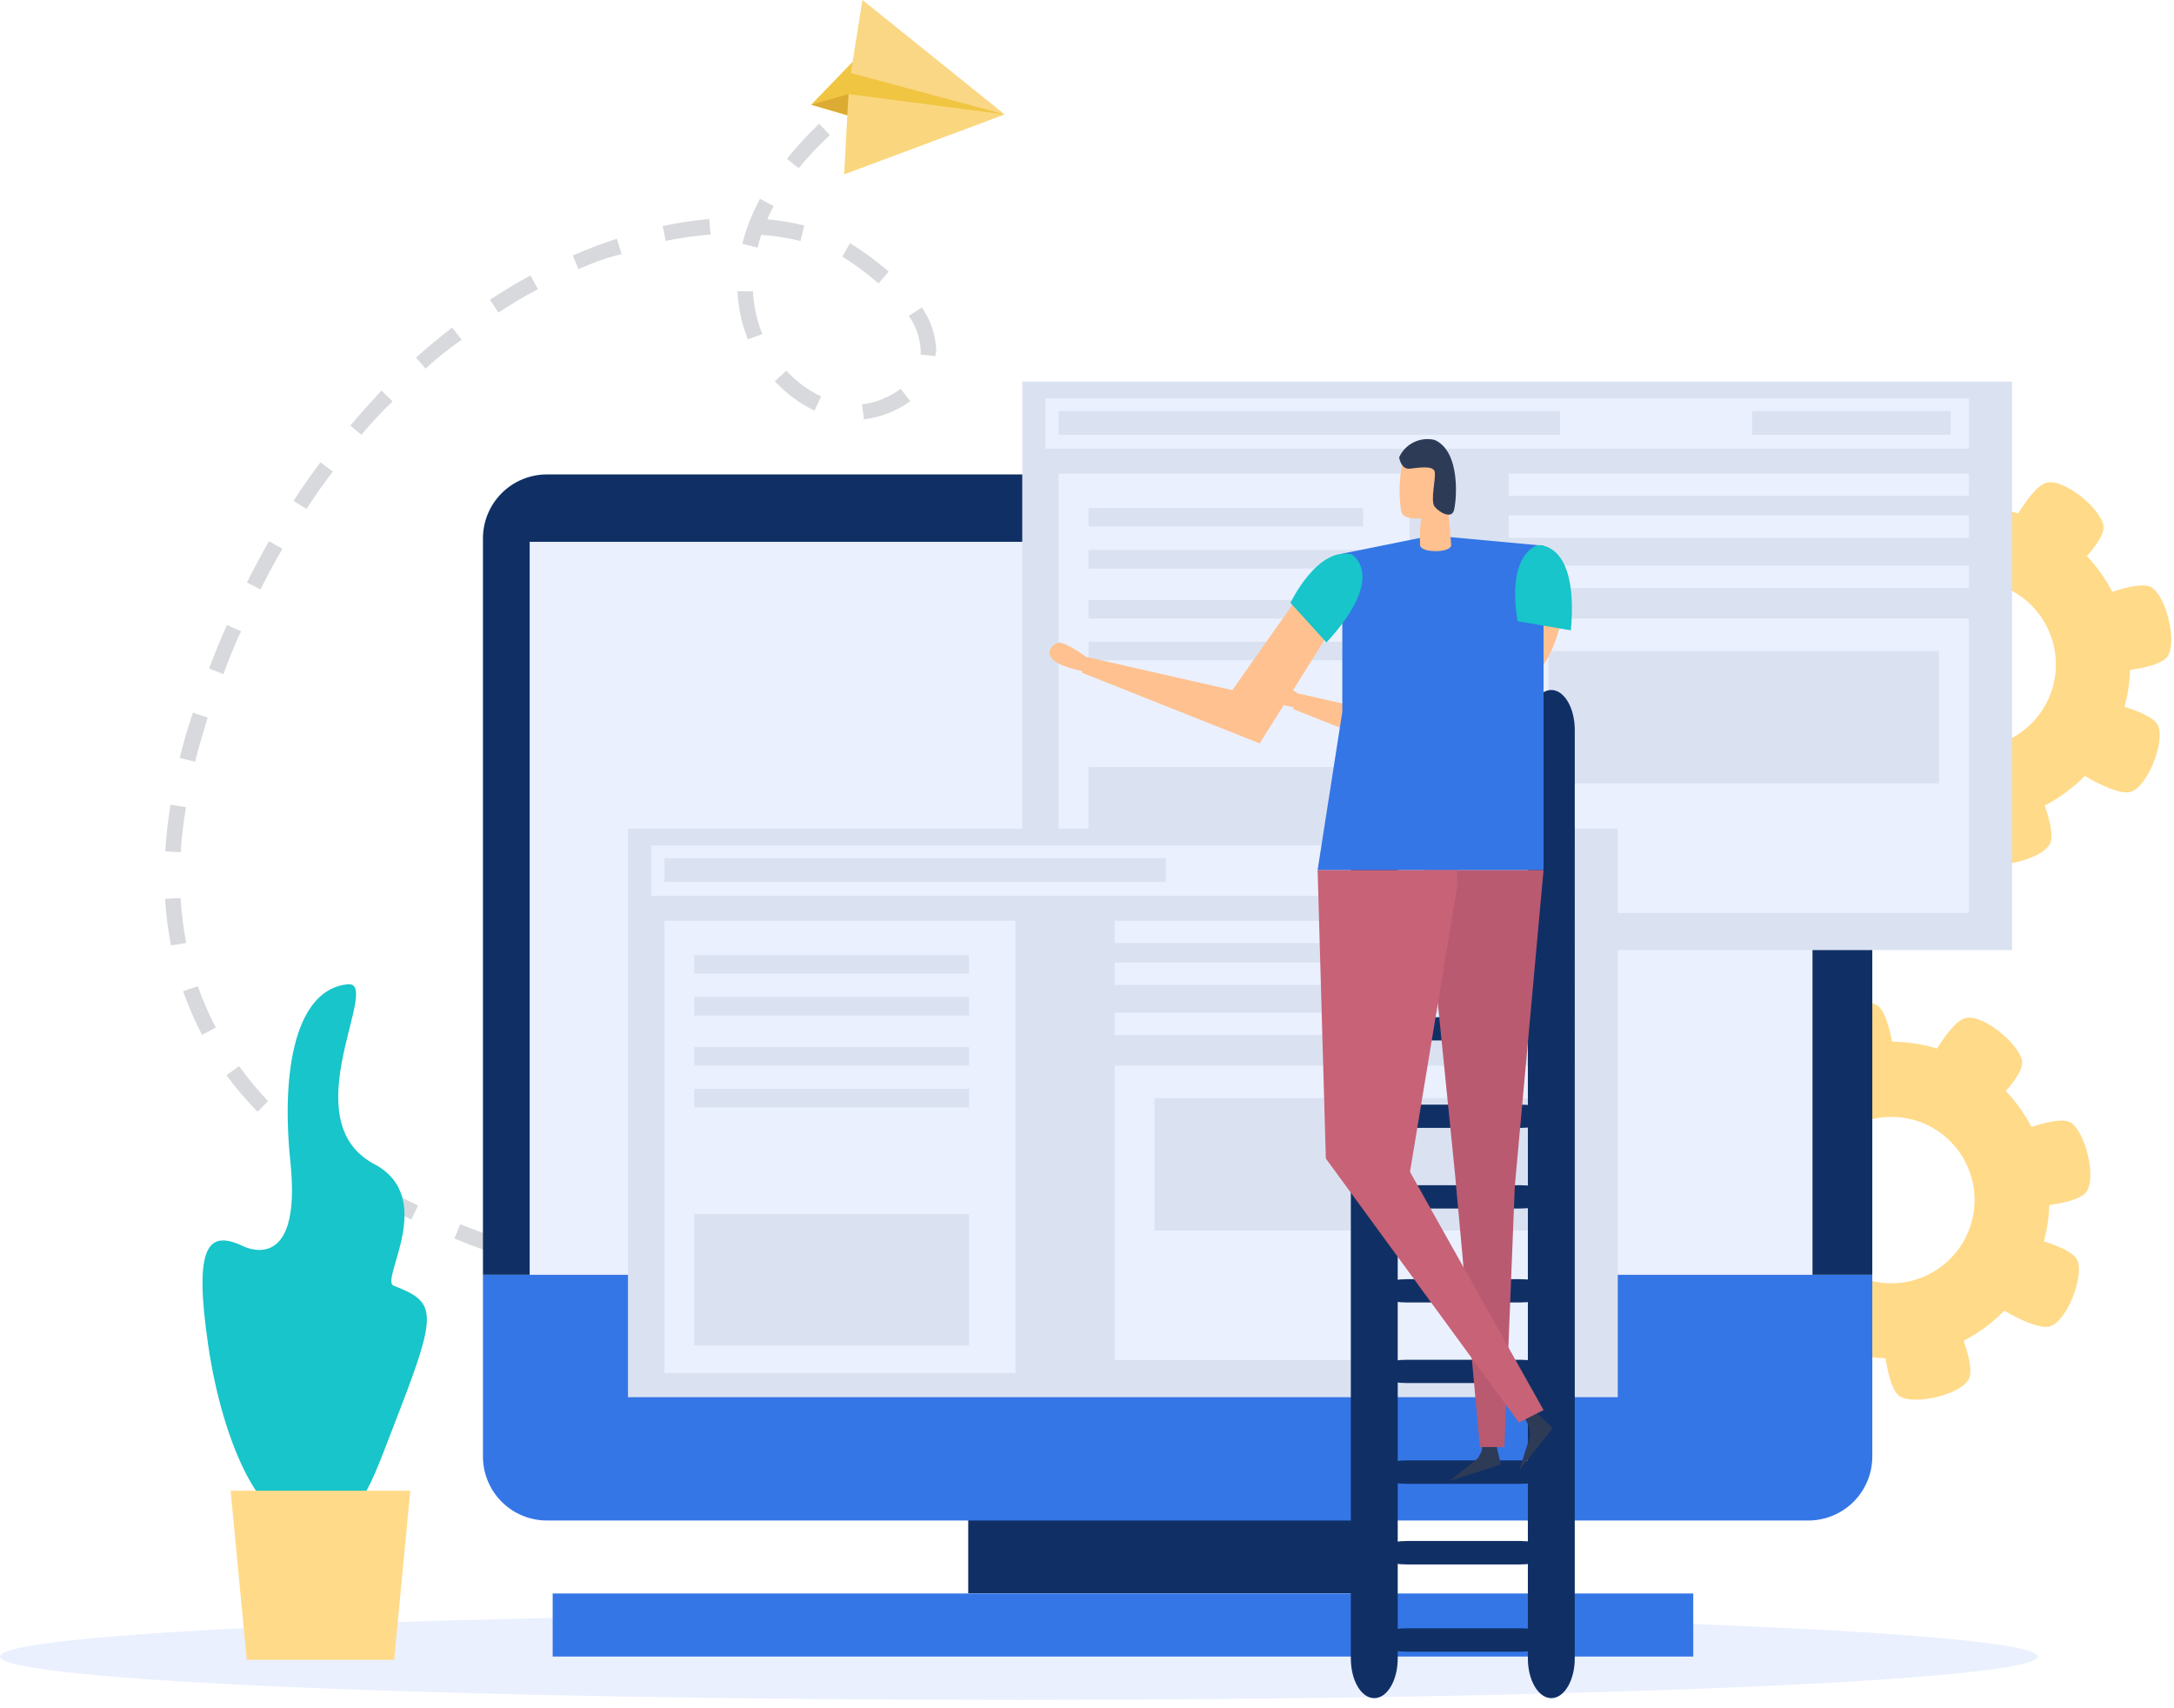 <?xml version="1.0" encoding="UTF-8"?> <svg xmlns="http://www.w3.org/2000/svg" width="140" height="110" viewBox="0 0 140 110" fill="none"><path d="M65.551 85.76H64.841V84.76H65.541C66.991 84.76 67.811 84.76 67.821 84.76V85.76C67.821 85.76 67.021 85.76 65.551 85.76ZM61.821 85.7C60.891 85.7 59.881 85.62 58.821 85.56L58.881 84.56C59.951 84.62 60.951 84.66 61.881 84.69L61.821 85.7ZM55.821 85.37L52.821 85.1L52.921 84.1C53.921 84.21 54.921 84.3 55.921 84.37L55.821 85.37ZM49.821 84.76L46.821 84.34L46.971 83.34L49.971 83.76L49.821 84.76ZM43.821 83.84C42.821 83.66 41.821 83.46 40.821 83.25L41.031 82.25C42.031 82.46 43.031 82.66 43.961 82.83L43.821 83.84ZM37.921 82.55C36.921 82.31 35.921 82.04 35.001 81.75L35.291 80.75C36.291 81.04 37.201 81.3 38.161 81.54L37.921 82.55ZM32.101 80.82C31.101 80.48 30.171 80.12 29.261 79.75L29.641 78.83C30.531 79.19 31.471 79.54 32.431 79.83L32.101 80.82ZM26.491 78.53C25.561 78.08 24.651 77.61 23.801 77.12L24.291 76.25C25.131 76.73 26.011 77.19 26.921 77.63L26.491 78.53ZM21.221 75.53C20.382 74.956 19.575 74.339 18.801 73.68L19.441 72.92C20.171 73.53 20.961 74.13 21.791 74.7L21.221 75.53ZM16.581 71.59C15.864 70.851 15.196 70.066 14.581 69.24L15.391 68.65C15.968 69.44 16.593 70.195 17.261 70.91L16.581 71.59ZM13.011 66.64C12.539 65.733 12.131 64.794 11.791 63.83L12.741 63.5C13.059 64.418 13.447 65.311 13.901 66.17L13.011 66.64ZM11.011 60.88C10.819 59.889 10.692 58.887 10.631 57.88L11.631 57.83C11.689 58.8 11.809 59.765 11.991 60.72L11.011 60.88ZM11.641 54.88L10.641 54.82C10.703 53.815 10.816 52.813 10.981 51.82L11.981 51.98C11.811 52.9 11.701 53.89 11.641 54.84V54.88ZM12.571 49.05L11.571 48.81C11.811 47.81 12.091 46.88 12.421 45.89L13.371 46.21C13.101 47.13 12.801 48.09 12.571 49.01V49.05ZM14.401 43.41L13.461 43.05C13.821 42.1 14.211 41.16 14.611 40.25L15.531 40.65C15.101 41.51 14.751 42.44 14.401 43.37V43.41ZM16.791 37.96L15.901 37.51C16.351 36.61 16.831 35.71 17.321 34.85L18.191 35.34C17.711 36.15 17.241 37.03 16.791 37.92V37.96ZM19.791 32.81L18.901 32.25C19.451 31.4 20.041 30.57 20.631 29.77L21.431 30.36C20.851 31.12 20.281 31.94 19.741 32.77L19.791 32.81ZM23.321 28.04L22.561 27.4C23.211 26.63 23.901 25.87 24.561 25.15L25.281 25.84C24.581 26.51 23.911 27.25 23.271 28L23.321 28.04ZM55.641 27.04L55.511 26.04C56.413 25.925 57.27 25.581 58.001 25.04L58.621 25.83C57.731 26.481 56.687 26.888 55.591 27.01L55.641 27.04ZM52.451 26.44C51.488 25.979 50.622 25.337 49.901 24.55L50.641 23.87C51.272 24.564 52.033 25.128 52.881 25.53L52.451 26.44ZM27.451 23.78L26.791 23.03C27.541 22.35 28.331 21.7 29.121 21.09L29.731 21.88C28.901 22.45 28.101 23.08 27.391 23.75L27.451 23.78ZM60.291 22.94L59.291 22.84C59.296 22.753 59.296 22.667 59.291 22.58C59.257 21.774 58.989 20.996 58.521 20.34L59.361 19.8C59.938 20.615 60.261 21.582 60.291 22.58C60.279 22.691 60.259 22.802 60.231 22.91L60.291 22.94ZM48.161 21.85C47.765 20.865 47.539 19.82 47.491 18.76H48.491C48.537 19.704 48.74 20.633 49.091 21.51L48.161 21.85ZM32.101 20.13L31.551 19.3C32.411 18.74 33.281 18.21 34.161 17.74L34.641 18.62C33.761 19.08 32.911 19.59 32.101 20.13ZM56.571 18.25C56.034 17.78 55.47 17.342 54.881 16.94C54.671 16.79 54.461 16.66 54.241 16.53L54.731 15.66C54.981 15.81 55.221 15.96 55.451 16.12C56.07 16.542 56.664 17 57.231 17.49L56.571 18.25ZM37.271 17.37L36.881 16.45C37.821 16.04 38.781 15.68 39.721 15.37L40.031 16.37C39.101 16.57 38.191 16.92 37.271 17.32V17.37ZM48.801 15.95L47.801 15.7C48.061 14.69 48.444 13.716 48.941 12.8L49.821 13.27C49.671 13.55 49.531 13.84 49.411 14.12C50.213 14.193 51.009 14.327 51.791 14.52L51.551 15.52C50.72 15.316 49.874 15.182 49.021 15.12C48.935 15.376 48.862 15.637 48.801 15.9V15.95ZM42.881 15.56L42.671 14.56C43.661 14.347 44.663 14.193 45.671 14.1L45.761 15.1C44.793 15.177 43.831 15.314 42.881 15.51V15.56ZM51.461 10.85L50.671 10.23C51.315 9.433 52.01 8.678 52.751 7.97L53.441 8.7C52.733 9.353 52.071 10.055 51.461 10.8V10.85ZM55.681 6.79L55.071 5.99C55.721 5.49 56.421 4.99 57.141 4.52L57.691 5.35C56.991 5.77 56.311 6.25 55.681 6.74V6.79Z" fill="#D7D9DD"></path><path d="M131.21 106.67C131.21 108.21 101.84 109.46 65.6 109.46C29.36 109.46 0 108.25 0 106.67C0 105.09 29.37 103.88 65.6 103.88C101.83 103.88 131.21 105.13 131.21 106.67Z" fill="#EAF0FE"></path><path d="M119.17 67.41C117.22 67.926 115.466 69.008 114.131 70.52C112.796 72.032 111.939 73.906 111.669 75.905C111.399 77.904 111.727 79.938 112.613 81.75C113.499 83.562 114.902 85.071 116.645 86.086C118.388 87.101 120.393 87.576 122.407 87.452C124.42 87.327 126.351 86.609 127.956 85.387C129.561 84.165 130.767 82.495 131.423 80.587C132.079 78.68 132.154 76.621 131.64 74.67C130.945 72.056 129.242 69.824 126.905 68.463C124.568 67.103 121.786 66.724 119.17 67.41ZM123.17 82.46C122.145 82.731 121.064 82.692 120.061 82.348C119.059 82.004 118.181 81.371 117.538 80.528C116.895 79.686 116.517 78.671 116.451 77.614C116.384 76.556 116.633 75.503 117.165 74.586C117.697 73.67 118.489 72.932 119.441 72.465C120.392 71.999 121.461 71.825 122.511 71.966C123.562 72.106 124.547 72.555 125.342 73.255C126.138 73.956 126.707 74.876 126.98 75.9C127.159 76.582 127.203 77.293 127.107 77.992C127.012 78.691 126.78 79.364 126.424 79.974C126.068 80.583 125.596 81.116 125.034 81.543C124.473 81.969 123.832 82.281 123.15 82.46H123.17Z" fill="#FFDA89"></path><path d="M122.101 69.1L117.621 70.25C117.621 70.25 115.931 66.91 116.491 65.94C117.051 64.97 120.011 64.09 120.931 64.77C121.851 65.45 122.101 69.1 122.101 69.1Z" fill="#FFDA89"></path><path d="M125.68 84.45L121.23 85.62C121.23 85.62 121.41 89.37 122.37 89.93C123.33 90.49 126.37 89.8 126.81 88.75C127.25 87.7 125.68 84.45 125.68 84.45Z" fill="#FFDA89"></path><path d="M115.87 71.34L114.1 75.58C114.1 75.58 110.41 74.87 109.99 73.84C109.57 72.81 110.68 69.92 111.78 69.61C112.88 69.3 115.87 71.34 115.87 71.34Z" fill="#FFDA89"></path><path d="M113.931 77.59L114.361 82.16C114.361 82.16 110.791 83.29 109.931 82.58C109.071 81.87 108.671 78.81 109.501 78C110.331 77.19 113.931 77.59 113.931 77.59Z" fill="#FFDA89"></path><path d="M129.99 77.77L128.99 73.28C128.99 73.28 132.4 71.72 133.34 72.28C134.28 72.84 135.04 75.87 134.34 76.77C133.64 77.67 129.99 77.77 129.99 77.77Z" fill="#FFDA89"></path><path d="M123.86 69.08L127.51 71.88C127.51 71.88 130.37 69.45 130.22 68.35C130.07 67.25 127.69 65.28 126.58 65.55C125.47 65.82 123.86 69.08 123.86 69.08Z" fill="#FFDA89"></path><path d="M119 85.88L115.35 83.08C115.35 83.08 112.49 85.51 112.64 86.62C112.79 87.73 115.17 89.68 116.29 89.41C117.41 89.14 119 85.88 119 85.88Z" fill="#FFDA89"></path><path d="M127.9 83.68L129.69 79.44C129.69 79.44 133.38 80.15 133.79 81.18C134.2 82.21 133.11 85.1 132 85.41C130.89 85.72 127.9 83.68 127.9 83.68Z" fill="#FFDA89"></path><path d="M124.39 32.95C122.44 33.462 120.685 34.54 119.347 36.049C118.009 37.557 117.148 39.429 116.874 41.426C116.599 43.424 116.922 45.458 117.803 47.272C118.684 49.086 120.082 50.598 121.822 51.617C123.562 52.637 125.565 53.117 127.578 52.999C129.591 52.88 131.523 52.168 133.132 50.952C134.74 49.735 135.951 48.069 136.613 46.165C137.275 44.26 137.358 42.202 136.85 40.25C136.514 38.951 135.924 37.732 135.116 36.661C134.307 35.591 133.294 34.69 132.137 34.012C130.979 33.334 129.699 32.891 128.369 32.709C127.04 32.526 125.688 32.609 124.39 32.95ZM128.39 47.95C127.365 48.22 126.283 48.179 125.281 47.834C124.279 47.489 123.402 46.854 122.76 46.01C122.119 45.166 121.742 44.151 121.677 43.093C121.613 42.035 121.863 40.982 122.397 40.066C122.931 39.151 123.725 38.414 124.677 37.949C125.63 37.484 126.699 37.312 127.749 37.455C128.8 37.598 129.784 38.049 130.578 38.751C131.372 39.453 131.94 40.375 132.21 41.4C132.394 42.086 132.44 42.801 132.345 43.504C132.251 44.208 132.018 44.886 131.66 45.498C131.302 46.111 130.826 46.647 130.259 47.075C129.693 47.502 129.048 47.814 128.36 47.99L128.39 47.95Z" fill="#FFDA89"></path><path d="M127.28 34.63L122.84 35.81C122.84 35.81 121.14 32.46 121.7 31.5C122.26 30.54 125.22 29.65 126.15 30.33C127.08 31.01 127.28 34.63 127.28 34.63Z" fill="#FFDA89"></path><path d="M130.89 49.99L126.45 51.16C126.45 51.16 126.62 54.91 127.58 55.47C128.54 56.03 131.58 55.34 132.03 54.29C132.48 53.24 130.89 49.99 130.89 49.99Z" fill="#FFDA89"></path><path d="M121.101 36.88L119.311 41.11C119.311 41.11 115.631 40.41 115.211 39.38C114.791 38.35 115.891 35.46 117.001 35.14C118.111 34.82 121.101 36.88 121.101 36.88Z" fill="#FFDA89"></path><path d="M119.1 43.12L119.54 47.7C119.54 47.7 115.96 48.83 115.1 48.12C114.24 47.41 113.85 44.34 114.67 43.54C115.49 42.74 119.1 43.12 119.1 43.12Z" fill="#FFDA89"></path><path d="M135.2 43.31L134.2 38.82C134.2 38.82 137.61 37.26 138.55 37.82C139.49 38.38 140.26 41.41 139.55 42.31C138.84 43.21 135.2 43.31 135.2 43.31Z" fill="#FFDA89"></path><path d="M129.101 34.62L132.751 37.42C132.751 37.42 135.601 34.99 135.461 33.88C135.321 32.77 132.931 30.81 131.811 31.08C130.691 31.35 129.101 34.62 129.101 34.62Z" fill="#FFDA89"></path><path d="M124.211 51.42L120.561 48.62C120.561 48.62 117.711 51.05 117.851 52.15C117.991 53.25 120.381 55.22 121.501 54.95C122.621 54.68 124.211 51.42 124.211 51.42Z" fill="#FFDA89"></path><path d="M133.101 49.25L134.891 45.02C134.891 45.02 138.571 45.72 138.991 46.76C139.411 47.8 138.301 50.67 137.201 50.99C136.101 51.31 133.101 49.25 133.101 49.25Z" fill="#FFDA89"></path><path d="M54.56 7.42L52.24 6.74L54.9 3.99L64.7 7.37L54.56 7.42Z" fill="#F0C542"></path><path d="M54.36 11.23L64.7 7.37L54.64 6.06L54.36 11.23Z" fill="#FAD77E"></path><path d="M64.7 7.37L54.79 4.7L55.54 0L64.7 7.37Z" fill="#FAD784"></path><path d="M52.24 6.74L54.64 6.06L54.56 7.42L52.24 6.74Z" fill="#DBAB33"></path><path d="M88.981 85.12H62.351V102.6H88.981V85.12Z" fill="#103065"></path><path d="M116.421 30.55H35.201C34.111 30.555 33.069 30.992 32.3 31.764C31.532 32.536 31.101 33.581 31.101 34.67V82.09H120.571V34.67C120.571 34.126 120.463 33.588 120.254 33.086C120.045 32.584 119.739 32.129 119.353 31.746C118.968 31.363 118.51 31.06 118.006 30.855C117.503 30.65 116.964 30.546 116.421 30.55Z" fill="#103065"></path><path d="M116.421 97.91H35.201C34.111 97.905 33.069 97.469 32.3 96.697C31.532 95.924 31.101 94.88 31.101 93.79V82.09H120.571V93.79C120.571 94.334 120.463 94.872 120.254 95.374C120.045 95.876 119.739 96.331 119.353 96.714C118.968 97.097 118.51 97.4 118.006 97.605C117.503 97.811 116.964 97.914 116.421 97.91Z" fill="#3476E6"></path><path d="M109.041 102.61H35.591V106.67H109.041V102.61Z" fill="#3476E6"></path><path d="M116.72 34.89H34.11V82.09H116.72V34.89Z" fill="#EAF0FE"></path><path d="M129.57 24.57H65.83V61.18H129.57V24.57Z" fill="#DAE2F2"></path><path d="M126.79 25.66H67.32V28.89H126.79V25.66Z" fill="#EAF0FE"></path><path d="M90.77 30.5H68.17V59.63H90.77V30.5Z" fill="#EAF0FE"></path><path d="M87.781 49.39H70.091V57.85H87.781V49.39Z" fill="#DAE2F2"></path><path d="M87.781 32.71H70.091V33.9H87.781V32.71Z" fill="#DAE2F2"></path><path d="M87.781 35.41H70.091V36.61H87.781V35.41Z" fill="#DAE2F2"></path><path d="M87.781 38.63H70.091V39.83H87.781V38.63Z" fill="#DAE2F2"></path><path d="M87.781 41.32H70.091V42.52H87.781V41.32Z" fill="#DAE2F2"></path><path d="M126.79 30.5H97.16V31.93H126.79V30.5Z" fill="#EAF0FE"></path><path d="M126.79 33.19H97.16V34.63H126.79V33.19Z" fill="#EAF0FE"></path><path d="M126.79 36.42H97.16V37.86H126.79V36.42Z" fill="#EAF0FE"></path><path d="M126.79 39.83H97.16V58.79H126.79V39.83Z" fill="#EAF0FE"></path><path d="M124.871 41.92H99.721V50.45H124.871V41.92Z" fill="#DAE2F2"></path><path d="M100.46 26.47H68.17V28H100.46V26.47Z" fill="#DAE2F2"></path><path d="M125.62 26.47H112.83V28H125.62V26.47Z" fill="#DAE2F2"></path><path d="M104.18 53.36H40.44V89.97H104.18V53.36Z" fill="#DAE2F2"></path><path d="M101.41 54.45H41.94V57.68H101.41V54.45Z" fill="#EAF0FE"></path><path d="M65.39 59.29H42.79V88.42H65.39V59.29Z" fill="#EAF0FE"></path><path d="M62.4 78.18H44.71V86.64H62.4V78.18Z" fill="#DAE2F2"></path><path d="M62.4 61.5H44.71V62.69H62.4V61.5Z" fill="#DAE2F2"></path><path d="M62.4 64.19H44.71V65.39H62.4V64.19Z" fill="#DAE2F2"></path><path d="M62.4 67.42H44.71V68.62H62.4V67.42Z" fill="#DAE2F2"></path><path d="M62.4 70.11H44.71V71.31H62.4V70.11Z" fill="#DAE2F2"></path><path d="M101.41 59.29H71.78V60.72H101.41V59.29Z" fill="#EAF0FE"></path><path d="M101.41 61.98H71.78V63.42H101.41V61.98Z" fill="#EAF0FE"></path><path d="M101.41 65.21H71.78V66.65H101.41V65.21Z" fill="#EAF0FE"></path><path d="M101.41 68.62H71.78V87.58H101.41V68.62Z" fill="#EAF0FE"></path><path d="M99.491 70.71H74.341V79.24H99.491V70.71Z" fill="#DAE2F2"></path><path d="M75.08 55.26H42.79V56.79H75.08V55.26Z" fill="#DAE2F2"></path><path d="M100.24 55.26H87.45V56.79H100.24V55.26Z" fill="#DAE2F2"></path><path d="M25.35 82.79C24.44 82.44 28.18 77.12 24.1 74.96C18.75 72.12 24.65 63.16 22.39 63.38C19.03 63.71 18.09 68.95 18.7 74.8C19.48 82.27 15.65 80.25 15.58 80.21C13.4 79.21 12.46 80.21 13.41 86.64C14.36 93.07 16.86 98.07 18.98 97.75C19.109 97.733 19.233 97.696 19.35 97.64C19.488 97.673 19.629 97.696 19.77 97.71C20.089 97.714 20.405 97.642 20.69 97.5C23.36 97.64 23.53 96.5 25.77 90.73C28.21 84.4 28.04 83.83 25.35 82.79Z" fill="#17C5CA"></path><path d="M25.381 106.88H15.891L14.851 95.99H26.421L25.381 106.88Z" fill="#FFDA89"></path><path d="M90.01 106.79C90.01 108.21 89.33 109.35 88.5 109.35C87.66 109.35 86.99 108.21 86.99 106.79V47C86.99 45.58 87.66 44.43 88.5 44.43C89.33 44.43 90.01 45.58 90.01 47V106.79Z" fill="#103065"></path><path d="M101.411 106.79C101.411 108.21 100.731 109.35 99.901 109.35C99.071 109.35 98.391 108.21 98.391 106.79V47C98.391 45.58 99.071 44.43 99.901 44.43C100.731 44.43 101.411 45.58 101.411 47V106.79Z" fill="#103065"></path><path d="M99.901 49.83C99.901 50.25 98.981 50.58 97.901 50.58H90.601C89.471 50.58 88.601 50.25 88.601 49.83C88.601 49.42 89.521 49.08 90.601 49.08H97.901C99.031 49.08 99.901 49.42 99.901 49.83Z" fill="#103065"></path><path d="M99.901 55.02C99.901 55.44 98.981 55.77 97.901 55.77H90.601C89.471 55.77 88.601 55.44 88.601 55.02C88.601 54.6 89.521 54.27 90.601 54.27H97.901C99.031 54.27 99.901 54.6 99.901 55.02Z" fill="#103065"></path><path d="M99.901 61.07C99.901 61.49 98.981 61.83 97.901 61.83H90.601C89.471 61.83 88.601 61.49 88.601 61.07C88.601 60.66 89.521 60.32 90.601 60.32H97.901C99.031 60.32 99.901 60.66 99.901 61.07Z" fill="#103065"></path><path d="M99.901 66.25C99.901 66.67 98.981 67 97.901 67H90.601C89.471 67 88.601 66.67 88.601 66.25C88.601 65.84 89.521 65.5 90.601 65.5H97.901C99.031 65.5 99.901 65.84 99.901 66.25Z" fill="#103065"></path><path d="M99.901 71.88C99.901 72.3 98.981 72.63 97.901 72.63H90.601C89.471 72.63 88.601 72.3 88.601 71.88C88.601 71.47 89.521 71.13 90.601 71.13H97.901C99.031 71.13 99.901 71.47 99.901 71.88Z" fill="#103065"></path><path d="M99.901 77.07C99.901 77.49 98.981 77.82 97.901 77.82H90.601C89.471 77.82 88.601 77.49 88.601 77.07C88.601 76.65 89.521 76.32 90.601 76.32H97.901C99.031 76.32 99.901 76.65 99.901 77.07Z" fill="#103065"></path><path d="M99.901 83.12C99.901 83.54 98.981 83.87 97.901 83.87H90.601C89.471 83.87 88.601 83.54 88.601 83.12C88.601 82.71 89.521 82.37 90.601 82.37H97.901C99.031 82.37 99.901 82.71 99.901 83.12Z" fill="#103065"></path><path d="M99.901 88.31C99.901 88.73 98.981 89.06 97.901 89.06H90.601C89.471 89.06 88.601 88.73 88.601 88.31C88.601 87.89 89.521 87.56 90.601 87.56H97.901C99.031 87.56 99.901 87.89 99.901 88.31Z" fill="#103065"></path><path d="M99.901 94.8C99.901 95.21 98.981 95.55 97.901 95.55H90.601C89.471 95.55 88.601 95.21 88.601 94.8C88.601 94.38 89.521 94.04 90.601 94.04H97.901C99.031 94.04 99.901 94.38 99.901 94.8Z" fill="#103065"></path><path d="M99.901 99.98C99.901 100.4 98.981 100.74 97.901 100.74H90.601C89.471 100.74 88.601 100.4 88.601 99.98C88.601 99.57 89.521 99.23 90.601 99.23H97.901C99.031 99.23 99.901 99.57 99.901 99.98Z" fill="#103065"></path><path d="M99.901 105.61C99.901 106.02 98.981 106.36 97.901 106.36H90.601C89.471 106.36 88.601 106.02 88.601 105.61C88.601 105.19 89.521 104.85 90.601 104.85H97.901C99.031 104.85 99.901 105.19 99.901 105.61Z" fill="#103065"></path><path d="M86.02 40.05L81.12 47.87L69.66 43.31L70 42.31L79.36 44.44L84.09 37.72C84.09 37.72 85.5 35.34 87.02 36.41C86.979 37.686 86.637 38.933 86.02 40.05Z" fill="#FFC190"></path><path d="M70.2 42.48C70.2 42.48 68.58 41.25 68.1 41.4C67.62 41.55 66.67 42.63 69.82 43.24L70.2 42.48Z" fill="#FFC190"></path><path d="M99.65 42.41L94.75 50.22L83.28 45.66L83.62 44.66L92.98 46.78L97.71 40.07C97.71 40.07 99.13 37.69 100.64 38.75C100.608 40.032 100.269 41.287 99.65 42.41Z" fill="#FFC190"></path><path d="M83.821 44.84C83.821 44.84 82.201 43.59 81.761 43.76C81.321 43.93 80.331 44.98 83.481 45.59L83.821 44.84Z" fill="#FFC190"></path><path d="M96.2 92.37L95.54 92.43L95.42 93.43L95.19 93.88L93.36 95.36L96.65 94.3L96.2 92.37Z" fill="#2E3B57"></path><path d="M98.561 90.6L98.041 91.01L98.501 91.92L98.551 92.42L97.841 94.66L100.001 91.96L98.561 90.6Z" fill="#2E3B57"></path><path d="M99.4 56.02L97.55 76.39L96.88 93.18H95.3L93.71 75.72L91.731 56.02H99.4Z" fill="#BA5A71"></path><path d="M84.851 56.02L85.381 74.6L97.811 91.6L99.401 90.8L90.801 75.46L93.841 57.08V56.02H84.851Z" fill="#C86277"></path><path d="M99.401 56.02H84.851L86.441 45.84V35.65L92.231 34.48L99.401 35.14V44.97V56.02Z" fill="#3476E6"></path><path d="M87.041 35.7C87.041 35.7 89.411 37.05 85.421 41.37L83.101 38.82C83.101 38.82 84.841 35.17 87.041 35.7Z" fill="#17C5CA"></path><path d="M98.981 35.11C98.981 35.11 101.681 34.73 101.161 40.59L97.731 40C97.731 40 96.91 36.03 98.981 35.11Z" fill="#17C5CA"></path><path d="M93.451 35.1C93.451 35.62 91.451 35.62 91.451 35.1C91.411 34.238 91.478 33.375 91.651 32.53L93.171 31.96C93.171 31.96 93.391 34.03 93.451 35.1Z" fill="#FFC190"></path><path d="M91.86 33.35C91.72 33.35 90.44 33.58 90.24 32.96C90.045 31.791 90.103 30.595 90.41 29.45C90.6 29.174 90.868 28.96 91.179 28.837C91.491 28.714 91.833 28.688 92.16 28.76C92.63 28.95 93.88 30.28 93.16 32.56C92.832 32.967 92.372 33.247 91.86 33.35Z" fill="#FFC190"></path><path d="M90.101 29.45C90.101 29.45 90.211 30.24 90.781 30.18C91.351 30.12 92.301 29.95 92.391 30.38C92.481 30.81 92.091 32.26 92.391 32.63C92.691 33 93.451 33.42 93.621 32.89C93.791 32.36 94.111 29.09 92.391 28.33C91.938 28.221 91.462 28.273 91.044 28.478C90.626 28.682 90.292 29.026 90.101 29.45Z" fill="#2E3B57"></path></svg> 